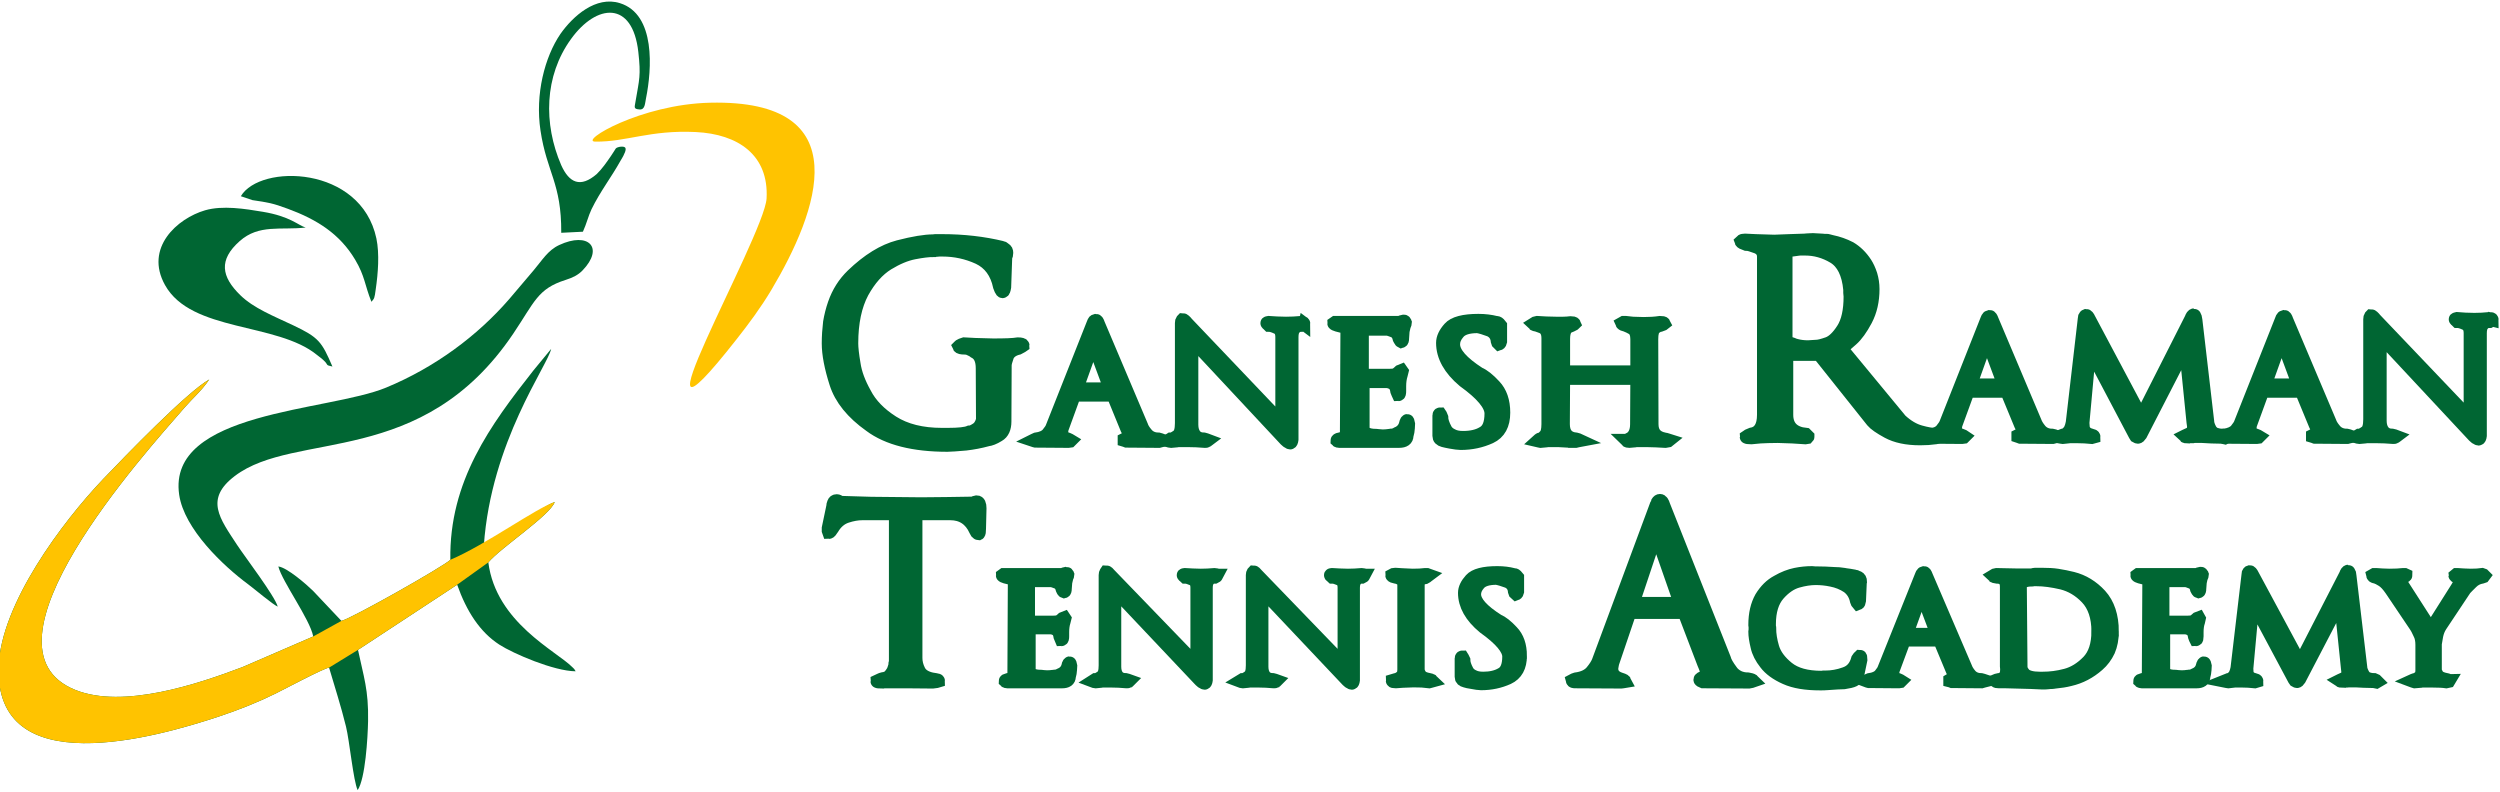 <?xml version="1.0" encoding="UTF-8"?> <svg xmlns="http://www.w3.org/2000/svg" clip-rule="evenodd" fill-rule="evenodd" height="95" image-rendering="optimizeQuality" shape-rendering="geometricPrecision" text-rendering="geometricPrecision" viewBox="0 0 300 94.63" width="300"><path d="m122.73 41.27c0-.09-.19-.16-.57-.16-.59.1-1.6.13-2.98.13l-2.16-.06-1.32-.07-.38.13c-.09.03-.15.09-.18.12 0 0 0 0-.04.04.04.09.26.15.63.15.22 0 .44.03.63.13.09.03.25.12.44.22.09.09.19.15.28.19.53.31.82.94.82 1.91l.03 6.21c-.16.57-.41.94-.79 1.16-.34.22-.59.32-.81.32-.41.18-1.26.28-2.61.28h-.69c-2.41 0-4.39-.5-5.93-1.48-1.53-.97-2.66-2.13-3.32-3.42-.72-1.28-1.16-2.47-1.32-3.57-.19-1.1-.28-1.95-.28-2.48 0-2.51.44-4.55 1.29-6.15.87-1.57 1.88-2.7 3.04-3.42 1.13-.69 2.19-1.13 3.17-1.32.97-.19 1.75-.28 2.29-.28.03-.03.15-.03.41-.03l.34-.03h.38c1.5 0 2.95.31 4.33.94 1.34.63 2.19 1.79 2.54 3.45l.15.38c.07.15.13.22.19.22.1 0 .16-.16.22-.51l.13-3.67c.09-.09.12-.25.12-.44 0-.22-.06-.34-.22-.43-.15-.13-.25-.19-.31-.19-2.23-.54-4.64-.82-7.22-.82h-.78l-.28.03c-.94 0-2.32.22-4.14.69-1.79.47-3.64 1.6-5.53 3.42-.97.94-1.69 2.07-2.16 3.42-.25.72-.44 1.48-.56 2.2-.1.84-.16 1.69-.16 2.54 0 1.29.31 2.89.91 4.77.59 1.85 1.94 3.54 4.11 5.08 2.1 1.57 5.21 2.35 9.25 2.35.38 0 1.1-.06 2.2-.15.85-.1 1.72-.26 2.63-.51.29-.03.73-.18 1.29-.53.5-.28.75-.85.75-1.63l.03-6.75c0-.22.1-.59.29-1.13.22-.47.66-.78 1.31-.94l.41-.22z" fill="#063" fill-rule="nonzero"></path><path d="m139.42 52.66-.16-.06-.25-.07c-.6 0-1.1-.22-1.44-.63-.32-.37-.51-.69-.6-.97l-5.18-12.23c-.09-.28-.18-.41-.28-.41-.12.03-.19.06-.22.13l-.09.21-4.93 12.46c-.06.19-.25.47-.53.81-.28.32-.75.54-1.41.63l-.22.1-.06.03.09.03.12.03 3.93.03.22-.03.03-.03-.1-.06-.22-.1c-.5-.15-.75-.44-.75-.84l.03-.29.03-.15 1.35-3.71c.03-.22.22-.34.5-.34h3.93c.25 0 .4.09.5.31l1.53 3.74c.19.34.29.62.29.87 0 .16-.1.26-.29.26l-.25.15-.06.03v.07l.1.03.15.06 3.89.03.22-.06zm-6.21-6.28c-.04.1-.1.13-.26.13h-3.48c-.15 0-.25-.06-.25-.16l.06-.15 1.7-4.74.06-.22.13-.13c.06.03.12.13.22.35l1.78 4.8z" fill="#063" fill-rule="nonzero"></path><path d="m156.42 38.63c0-.06-.09-.09-.25-.09-.66.06-1.26.09-1.85.09l-1.1-.03-.97-.06-.16.03c-.03 0-.03 0-.03.03s0 .03.03.03l.19.19c.25 0 .56.1.97.29.41.18.6.56.6 1.16v10.35l-11.42-11.99c-.22-.28-.41-.43-.5-.43-.03.03-.07.06-.1.15l-.03.28v11.96c0 .84-.16 1.35-.5 1.57-.35.25-.6.37-.82.37l-.25.16.1.03.22.03.66-.06c.09-.03.18-.03.31-.03h.31.76c.62 0 1.28.03 2 .09.1 0 .16 0 .19-.03s.03-.03.06-.03c0 0 0 0 .04-.03l-.16-.06-.25-.07c-.47 0-.85-.15-1.1-.47-.25-.31-.38-.75-.38-1.28v-10.29l11.27 12.07.25.22c.03.03.06.03.06.03.13.1.22.13.25.13.09 0 .16-.13.19-.38v-12.29c0-.47.09-.85.31-1.07.19-.25.47-.38.85-.38.13-.06.22-.12.25-.19z" fill="#063" fill-rule="nonzero"></path><path d="m169 50.65c-.03-.22-.09-.34-.13-.34-.03 0-.09.06-.12.15l-.06.22c-.13.53-.47.94-1.01 1.16-.15.1-.31.16-.44.19-.03.03-.12.03-.22.03-.09 0-.18 0-.25.03-.25.03-.53.07-.84.07l-.51-.04-.28-.03c-1.06 0-1.6-.31-1.6-.97v-5.05c0-.35.16-.5.44-.5h2.32c.28 0 .54.06.82.22.28.15.47.5.53.97l.1.25.06.13c.09 0 .12-.13.12-.41v-.57c0-.53.07-1 .19-1.38l.1-.4-.07-.1c-.09.03-.18.1-.22.16l-.25.22-.28.16c-.12.03-.34.06-.63.06h-2.82c-.22 0-.35-.06-.41-.19-.06-.16-.09-.28-.09-.35v-4.58c.03-.31.25-.47.63-.47h2.35c.19 0 .47.1.85.25.34.16.56.48.65.91l.1.19c.03.07.06.1.12.13.1-.03.13-.13.13-.35l.06-.88.13-.56c.03-.03.03-.06.03-.09.09-.19.12-.32.12-.35-.03-.09-.09-.16-.15-.16l-.29.07-.18.09h-7.53-.25l-.13.09c0 .04.13.1.41.19.09.03.31.07.63.16l.12.06c.28.13.41.35.41.69l-.06 11.89c0 .32-.13.57-.35.72-.22.13-.37.19-.53.19-.16.03-.25.1-.25.16.03.03.12.06.22.06h7.21c.6 0 .91-.22.91-.66.1-.37.16-.66.16-.84z" fill="#063" fill-rule="nonzero"></path><path d="m180.42 49.33c0-1.38-.38-2.44-1.1-3.2-.69-.75-1.32-1.25-1.85-1.47-2.04-1.32-3.07-2.48-3.07-3.52 0-.47.18-.94.59-1.41.41-.5 1.19-.75 2.32-.75.38.06.88.22 1.48.44.53.25.85.69.91 1.32l.06.18.13.13c.09-.03.12-.13.15-.25v-1.91l-.18-.22c-.1-.1-.19-.13-.35-.13-.63-.16-1.32-.25-2.1-.25-1.76 0-2.92.31-3.45.91-.54.6-.82 1.19-.82 1.76 0 1.6.85 3.13 2.54 4.55 2.17 1.56 3.27 2.88 3.27 3.92 0 1.22-.32 2-.98 2.35-.62.38-1.44.56-2.41.56-.54 0-.98-.09-1.32-.28-.35-.16-.63-.41-.78-.69-.32-.59-.48-1.1-.48-1.47l-.12-.29-.06-.09c-.07 0-.1.06-.1.16v.22 2.22c0 .29.16.44.5.54l.38.09.5.1c.54.09.91.15 1.19.15 1.29 0 2.45-.25 3.55-.75 1.07-.5 1.6-1.47 1.6-2.92z" fill="#063" fill-rule="nonzero"></path><path d="m200.22 52.66-.19-.06c-.13-.04-.22-.07-.29-.07-1.03-.19-1.53-.78-1.53-1.82l-.03-10.19c0-.72.12-1.16.4-1.38.29-.22.51-.32.66-.32l.32-.12.09-.07c-.03-.06-.16-.09-.44-.09-.59.09-1.25.13-1.98.13l-1.31-.04-.82-.09h-.28l-.16.09c.03.07.19.13.44.19.28.1.57.25.85.41.34.25.5.69.5 1.29v3.95h-8.85v-3.98c0-.63.13-1.07.35-1.29s.38-.31.5-.31c.09-.04.22-.07.35-.16.03 0 .06-.03.09-.06-.03-.07-.16-.1-.41-.1-.28.03-.59.06-.91.06h-.15-.19-.22-.28l-1.2-.03-1.06-.06-.25.06-.16.1c.03.03.16.09.41.12l.44.16c.28.09.5.25.62.44.16.22.25.56.25.97v10.32c0 .69-.12 1.16-.34 1.38-.22.25-.44.41-.63.44 0 0-.03 0-.06.03-.03.04-.03.04-.06.04l-.1.09.13.03.15.03.66-.06c.1-.03.22-.03.38-.03h.28.82l1.1.06c.06 0 .12 0 .22.03h.37.38l.25-.06.16-.03-.13-.06-.25-.07c-1.04-.09-1.54-.72-1.54-1.82l.03-5.52h8.85l-.03 5.52c0 .91-.31 1.54-.91 1.82-.03.03-.09.07-.16.1-.03.03-.06.03-.09.06 0 0 0 0-.03 0 .03.03.12.06.25.06l.69-.06c.09-.03.22-.03.37-.03h.32.78l1.07.03 1.13.06.34-.06z" fill="#063" fill-rule="nonzero"></path><path d="m122.73 41.27c0-.09-.19-.16-.57-.16-.59.1-1.6.13-2.98.13l-2.16-.06-1.32-.07-.38.13c-.09.03-.15.09-.18.12 0 0 0 0-.04.04.04.09.26.15.63.15.22 0 .44.03.63.13.09.03.25.12.44.22.09.09.19.15.28.19.53.31.82.94.82 1.91l.03 6.21c-.16.57-.41.94-.79 1.16-.34.22-.59.32-.81.32-.41.18-1.26.28-2.61.28h-.69c-2.41 0-4.39-.5-5.93-1.48-1.53-.97-2.66-2.13-3.32-3.42-.72-1.28-1.16-2.47-1.32-3.57-.19-1.1-.28-1.95-.28-2.48 0-2.51.44-4.55 1.29-6.15.87-1.57 1.88-2.7 3.04-3.42 1.13-.69 2.19-1.13 3.17-1.32.97-.19 1.75-.28 2.29-.28.03-.03.15-.03.41-.03l.34-.03h.38c1.5 0 2.95.31 4.33.94 1.34.63 2.19 1.79 2.54 3.45l.15.38c.07.15.13.22.19.22.1 0 .16-.16.22-.51l.13-3.67c.09-.09.12-.25.12-.44 0-.22-.06-.34-.22-.43-.15-.13-.25-.19-.31-.19-2.23-.54-4.64-.82-7.22-.82h-.78l-.28.03c-.94 0-2.32.22-4.14.69-1.79.47-3.64 1.6-5.53 3.42-.97.94-1.69 2.07-2.16 3.42-.25.72-.44 1.48-.56 2.2-.1.84-.16 1.69-.16 2.54 0 1.29.31 2.89.91 4.77.59 1.85 1.94 3.54 4.11 5.08 2.1 1.57 5.21 2.35 9.25 2.35.38 0 1.1-.06 2.2-.15.85-.1 1.72-.26 2.63-.51.29-.03.73-.18 1.29-.53.5-.28.75-.85.75-1.63l.03-6.75c0-.22.1-.59.29-1.13.22-.47.66-.78 1.31-.94l.41-.22z" fill="none" stroke="#063" stroke-miterlimit="22.926" stroke-width="1.62"></path><path d="m139.42 52.66-.16-.06-.25-.07c-.6 0-1.1-.22-1.44-.63-.32-.37-.51-.69-.6-.97l-5.18-12.23c-.09-.28-.18-.41-.28-.41-.12.03-.19.06-.22.13l-.09.21-4.93 12.46c-.06.19-.25.47-.53.81-.28.32-.75.54-1.41.63l-.22.1-.06.03.09.03.12.03 3.93.03.22-.03.03-.03-.1-.06-.22-.1c-.5-.15-.75-.44-.75-.84l.03-.29.03-.15 1.35-3.71c.03-.22.22-.34.5-.34h3.93c.25 0 .4.09.5.31l1.53 3.74c.19.34.29.62.29.87 0 .16-.1.26-.29.26l-.25.15-.06.03v.07l.1.03.15.06 3.89.03.22-.06zm-6.21-6.28c-.04.1-.1.13-.26.13h-3.48c-.15 0-.25-.06-.25-.16l.06-.15 1.7-4.74.06-.22.13-.13c.06.03.12.13.22.35l1.78 4.8z" fill="none" stroke="#063" stroke-miterlimit="22.926" stroke-width="1.62"></path><path d="m156.42 38.63c0-.06-.09-.09-.25-.09-.66.06-1.26.09-1.85.09l-1.1-.03-.97-.06-.16.03c-.03 0-.03 0-.03.03s0 .03.03.03l.19.19c.25 0 .56.1.97.29.41.18.6.56.6 1.16v10.35l-11.42-11.99c-.22-.28-.41-.43-.5-.43-.03.03-.07.06-.1.15l-.03.28v11.96c0 .84-.16 1.35-.5 1.57-.35.25-.6.37-.82.37l-.25.16.1.03.22.03.66-.06c.09-.03.18-.03.31-.03h.31.76c.62 0 1.28.03 2 .09.1 0 .16 0 .19-.03s.03-.03.06-.03c0 0 0 0 .04-.03l-.16-.06-.25-.07c-.47 0-.85-.15-1.1-.47-.25-.31-.38-.75-.38-1.28v-10.29l11.27 12.07.25.22c.03.03.06.03.06.03.13.1.22.13.25.13.09 0 .16-.13.19-.38v-12.29c0-.47.09-.85.31-1.07.19-.25.47-.38.85-.38.13-.06.22-.12.25-.19z" fill="none" stroke="#063" stroke-miterlimit="22.926" stroke-width="1.62"></path><path d="m169 50.65c-.03-.22-.09-.34-.13-.34-.03 0-.09.06-.12.15l-.06.22c-.13.53-.47.94-1.01 1.16-.15.1-.31.16-.44.19-.03.03-.12.03-.22.03-.09 0-.18 0-.25.03-.25.03-.53.07-.84.07l-.51-.04-.28-.03c-1.06 0-1.6-.31-1.6-.97v-5.05c0-.35.16-.5.44-.5h2.32c.28 0 .54.06.82.22.28.15.47.5.53.97l.1.25.06.13c.09 0 .12-.13.12-.41v-.57c0-.53.07-1 .19-1.38l.1-.4-.07-.1c-.09.03-.18.1-.22.16l-.25.22-.28.16c-.12.03-.34.06-.63.06h-2.82c-.22 0-.35-.06-.41-.19-.06-.16-.09-.28-.09-.35v-4.58c.03-.31.25-.47.63-.47h2.35c.19 0 .47.1.85.25.34.16.56.48.65.91l.1.19c.03.07.06.1.12.13.1-.03.13-.13.13-.35l.06-.88.13-.56c.03-.03.03-.06.03-.09.09-.19.12-.32.12-.35-.03-.09-.09-.16-.15-.16l-.29.07-.18.09h-7.53-.25l-.13.09c0 .04.13.1.41.19.09.03.31.07.63.16l.12.06c.28.13.41.35.41.69l-.06 11.89c0 .32-.13.57-.35.72-.22.13-.37.19-.53.19-.16.03-.25.1-.25.16.03.03.12.06.22.06h7.21c.6 0 .91-.22.91-.66.1-.37.16-.66.16-.84z" fill="none" stroke="#063" stroke-miterlimit="22.926" stroke-width="1.62"></path><path d="m180.42 49.33c0-1.38-.38-2.44-1.1-3.2-.69-.75-1.32-1.25-1.85-1.47-2.04-1.32-3.07-2.48-3.07-3.52 0-.47.18-.94.59-1.41.41-.5 1.19-.75 2.32-.75.38.06.88.22 1.48.44.53.25.85.69.91 1.32l.06.18.13.13c.09-.03.12-.13.15-.25v-1.91l-.18-.22c-.1-.1-.19-.13-.35-.13-.63-.16-1.32-.25-2.1-.25-1.76 0-2.92.31-3.45.91-.54.6-.82 1.19-.82 1.76 0 1.6.85 3.13 2.54 4.55 2.17 1.56 3.27 2.88 3.27 3.92 0 1.22-.32 2-.98 2.35-.62.38-1.44.56-2.41.56-.54 0-.98-.09-1.32-.28-.35-.16-.63-.41-.78-.69-.32-.59-.48-1.1-.48-1.47l-.12-.29-.06-.09c-.07 0-.1.06-.1.16v.22 2.22c0 .29.16.44.5.54l.38.09.5.1c.54.09.91.15 1.19.15 1.29 0 2.45-.25 3.55-.75 1.07-.5 1.6-1.47 1.6-2.92z" fill="none" stroke="#063" stroke-miterlimit="22.926" stroke-width="1.62"></path><path d="m200.22 52.66-.19-.06c-.13-.04-.22-.07-.29-.07-1.03-.19-1.53-.78-1.53-1.82l-.03-10.19c0-.72.12-1.16.4-1.38.29-.22.51-.32.66-.32l.32-.12.09-.07c-.03-.06-.16-.09-.44-.09-.59.09-1.25.13-1.98.13l-1.31-.04-.82-.09h-.28l-.16.09c.03.07.19.13.44.19.28.1.57.25.85.41.34.25.5.69.5 1.29v3.95h-8.85v-3.98c0-.63.13-1.07.35-1.29s.38-.31.5-.31c.09-.04.22-.07.35-.16.03 0 .06-.03.09-.06-.03-.07-.16-.1-.41-.1-.28.03-.59.06-.91.06h-.15-.19-.22-.28l-1.2-.03-1.06-.06-.25.06-.16.1c.03.03.16.09.41.12l.44.16c.28.09.5.25.62.44.16.22.25.56.25.97v10.32c0 .69-.12 1.16-.34 1.38-.22.25-.44.41-.63.44 0 0-.03 0-.06.03-.03.04-.03.04-.06.04l-.1.09.13.03.15.03.66-.06c.1-.03.22-.03.38-.03h.28.82l1.1.06c.06 0 .12 0 .22.03h.37.38l.25-.06.16-.03-.13-.06-.25-.07c-1.04-.09-1.54-.72-1.54-1.82l.03-5.52h8.85l-.03 5.52c0 .91-.31 1.54-.91 1.82-.03.03-.09.07-.16.1-.03.03-.06.03-.09.06 0 0 0 0-.03 0 .03.03.12.06.25.06l.69-.06c.09-.03.22-.03.37-.03h.32.78l1.07.03 1.13.06.34-.06z" fill="none" stroke="#063" stroke-miterlimit="22.926" stroke-width="1.62"></path><path d="m232.7 52.1c0-.1-.19-.13-.53-.13-.38 0-.94-.09-1.73-.31-.81-.22-1.6-.69-2.38-1.41l-7.15-8.66c.37-.25.81-.6 1.28-1.04.57-.5 1.13-1.28 1.7-2.35.56-1.07.84-2.29.84-3.7 0-.6-.09-1.16-.25-1.7-.19-.59-.41-1.03-.63-1.38-.53-.81-1.16-1.41-1.85-1.82-.72-.37-1.44-.62-2.22-.78-.1-.03-.22-.06-.38-.1-.09-.03-.13-.03-.16-.03-.22 0-.44 0-.59-.03l-1.1-.06-.66.03-.34.03-1.82.06-1.82.07-2.23-.07-1.26-.06-.31.03c-.03 0-.09.03-.16.1.03.09.22.19.57.31.19 0 .37.03.59.1l.73.25c.53.22.81.62.81 1.16v18.98c0 1.41-.5 2.19-1.47 2.35l-.38.16-.13.09-.09.06c0 .03.19.07.57.07l1.06-.1c.54-.03 1.26-.06 2.14-.06l1.75.06 1.54.1.25-.04c.03-.03.03-.03.03-.06 0 0 0 0 0-.03 0 0-.03-.03-.09-.09-.07-.07-.1-.1-.13-.13-1.54-.16-2.32-.97-2.32-2.38v-7.28h3.92l6.4 8.03c.28.34.91.78 1.85 1.29.98.53 2.26.81 3.86.81l.97-.03.85-.09c.09-.04.16-.07.19-.07.09-.06.16-.09.19-.09s.06-.03.09-.06zm-10.66-16.72c0 1.72-.29 3.04-.88 3.95-.6.94-1.2 1.5-1.79 1.72-.63.22-1.1.35-1.44.35l-.95.06c-.53 0-1-.06-1.38-.16-.15-.03-.34-.09-.53-.18l-.09-.03c-.22 0-.38-.07-.47-.22-.1-.13-.19-.29-.22-.44v-10.29c0-.1.03-.16.12-.22.06-.1.28-.13.66-.13l.44-.06c.22-.03.38-.06.53-.06h.6c1.16 0 2.32.31 3.42.97s1.76 1.97 1.94 3.92v.38z" fill="#063" fill-rule="nonzero"></path><path d="m246.66 52.19-.15-.06-.26-.06c-.59 0-1.09-.22-1.44-.63-.31-.38-.5-.69-.6-.97l-5.17-12.24c-.1-.28-.19-.41-.28-.41-.13.03-.19.07-.22.13l-.1.22-4.92 12.45c-.07.19-.25.47-.54.82-.28.31-.75.53-1.41.63l-.22.09-.06.03.09.03.13.03 3.92.03.22-.03.03-.03-.09-.06-.22-.09c-.5-.16-.75-.44-.75-.85l.03-.28.03-.16 1.35-3.7c.03-.22.22-.35.5-.35h3.92c.25 0 .41.1.5.32l1.54 3.73c.19.34.28.63.28.88 0 .15-.09.25-.28.25l-.25.16-.06.03v.06l.09.03.16.06 3.89.03.22-.06zm-6.21-6.27c-.03.09-.09.12-.25.12h-3.48c-.16 0-.25-.06-.25-.15l.06-.16 1.69-4.74.07-.22.12-.12c.06.03.13.12.22.34l1.79 4.8z" fill="#063" fill-rule="nonzero"></path><path d="m267.02 52.28-.12-.12-.22-.09c-.35 0-.63-.07-.91-.16-.29-.16-.44-.35-.54-.5-.22-.41-.34-.76-.34-1.04l-1.41-12.11-.07-.37c-.06-.16-.12-.26-.15-.26-.1 0-.22.16-.32.44l-5.99 11.83-6.27-11.79c-.13-.29-.25-.41-.35-.41-.09.03-.12.09-.15.15l-.04.26-1.44 12.42c-.12.63-.31 1.03-.56 1.22-.22.22-.44.32-.6.32l-.38.15.16.03.22.03.57-.06c.06-.03.25-.03.53-.03h.66c.56 0 1.13.03 1.72.09l.22-.06c0-.06-.09-.12-.25-.15-.41-.1-.69-.26-.85-.51-.09-.12-.15-.28-.18-.44l-.04-.56.82-8.94 5.46 10.35.12.19c.1.06.19.09.22.09.1 0 .19-.09.32-.28l5.42-10.54.91 9.04.07.5c0 .34-.1.62-.25.78-.16.16-.29.22-.41.22l-.35.16-.06.03c.03.03.16.06.31.06.04-.03.26-.03.63-.03.1-.03.19-.03.32-.03h.25.56l1.1.06 1.29.03.31.07z" fill="#063" fill-rule="nonzero"></path><path d="m282.02 52.19-.16-.06-.25-.06c-.6 0-1.1-.22-1.44-.63-.32-.38-.51-.69-.6-.97l-5.18-12.24c-.09-.28-.18-.41-.28-.41-.12.03-.19.07-.22.13l-.09.22-4.93 12.45c-.06.19-.25.47-.53.82-.28.31-.75.53-1.41.63l-.22.09-.06.03.09.03.13.03 3.92.03.22-.03.03-.03-.1-.06-.22-.09c-.5-.16-.75-.44-.75-.85l.03-.28.03-.16 1.35-3.7c.03-.22.22-.35.5-.35h3.93c.25 0 .4.1.5.32l1.54 3.73c.18.34.28.63.28.88 0 .15-.1.25-.28.25l-.26.16-.06.03v.06l.1.03.15.06 3.89.03.22-.06zm-6.21-6.27c-.04.09-.1.12-.26.12h-3.48c-.15 0-.25-.06-.25-.15l.06-.16 1.7-4.74.06-.22.13-.12c.06.03.12.12.22.34l1.78 4.8z" fill="#063" fill-rule="nonzero"></path><path d="m299.02 38.17c0-.06-.09-.1-.25-.1-.66.07-1.25.1-1.85.1l-1.1-.03-.97-.07-.16.04c-.03 0-.03 0-.03.03s0 .03.03.03l.19.19c.25 0 .56.09.97.28s.6.56.6 1.16v10.35l-11.42-11.98c-.22-.28-.41-.44-.5-.44-.03.03-.07.06-.1.16l-.03.28v11.95c0 .85-.16 1.35-.5 1.57-.35.25-.6.38-.82.38l-.25.15.1.03.22.03.66-.06c.09-.03.18-.03.31-.03h.31.76c.62 0 1.28.03 2 .09.1 0 .16 0 .19-.03s.03-.03.06-.03c0 0 0 0 .04-.03l-.16-.06-.25-.06c-.47 0-.85-.16-1.1-.48-.25-.31-.38-.75-.38-1.28v-10.29l11.27 12.08.25.22c.03.03.06.03.06.03.13.09.22.12.25.12.1 0 .16-.12.19-.37v-12.3c0-.47.09-.85.31-1.07.19-.25.47-.37.85-.37.13-.07.22-.13.25-.19z" fill="#063" fill-rule="nonzero"></path><path d="m232.7 52.1c0-.1-.19-.13-.53-.13-.38 0-.94-.09-1.73-.31-.81-.22-1.6-.69-2.38-1.41l-7.15-8.66c.37-.25.81-.6 1.28-1.04.57-.5 1.13-1.28 1.7-2.35.56-1.07.84-2.29.84-3.7 0-.6-.09-1.16-.25-1.7-.19-.59-.41-1.03-.63-1.38-.53-.81-1.16-1.41-1.85-1.82-.72-.37-1.44-.62-2.22-.78-.1-.03-.22-.06-.38-.1-.09-.03-.13-.03-.16-.03-.22 0-.44 0-.59-.03l-1.1-.06-.66.03-.34.03-1.82.06-1.82.07-2.23-.07-1.26-.06-.31.03c-.03 0-.09.03-.16.1.03.09.22.19.57.31.19 0 .37.03.59.1l.73.25c.53.22.81.62.81 1.16v18.98c0 1.41-.5 2.19-1.47 2.35l-.38.16-.13.09-.09.06c0 .03.19.07.57.07l1.06-.1c.54-.03 1.26-.06 2.14-.06l1.75.06 1.54.1.25-.04c.03-.03.03-.03.03-.06 0 0 0 0 0-.03 0 0-.03-.03-.09-.09-.07-.07-.1-.1-.13-.13-1.54-.16-2.32-.97-2.32-2.38v-7.28h3.92l6.4 8.03c.28.34.91.78 1.85 1.29.98.53 2.26.81 3.86.81l.97-.03.85-.09c.09-.04.16-.07.19-.07.09-.06.16-.09.19-.09s.06-.03.09-.06zm-10.66-16.72c0 1.72-.29 3.04-.88 3.95-.6.94-1.2 1.5-1.79 1.72-.63.22-1.1.35-1.44.35l-.95.06c-.53 0-1-.06-1.38-.16-.15-.03-.34-.09-.53-.18l-.09-.03c-.22 0-.38-.07-.47-.22-.1-.13-.19-.29-.22-.44v-10.29c0-.1.03-.16.12-.22.06-.1.28-.13.66-.13l.44-.06c.22-.03.38-.06.53-.06h.6c1.16 0 2.32.31 3.42.97s1.76 1.97 1.94 3.92v.38z" fill="none" stroke="#063" stroke-miterlimit="22.926" stroke-width="1.62"></path><path d="m246.66 52.19-.15-.06-.26-.06c-.59 0-1.09-.22-1.44-.63-.31-.38-.5-.69-.6-.97l-5.17-12.24c-.1-.28-.19-.41-.28-.41-.13.03-.19.07-.22.13l-.1.22-4.92 12.45c-.07.19-.25.47-.54.82-.28.31-.75.53-1.41.63l-.22.09-.06.03.09.03.13.03 3.92.03.22-.03.03-.03-.09-.06-.22-.09c-.5-.16-.75-.44-.75-.85l.03-.28.03-.16 1.35-3.7c.03-.22.22-.35.5-.35h3.92c.25 0 .41.1.5.32l1.54 3.73c.19.34.28.63.28.88 0 .15-.09.25-.28.25l-.25.16-.06.03v.06l.09.03.16.06 3.89.03.22-.06zm-6.21-6.27c-.03.09-.09.12-.25.12h-3.48c-.16 0-.25-.06-.25-.15l.06-.16 1.69-4.74.07-.22.12-.12c.06.03.13.12.22.34l1.79 4.8z" fill="none" stroke="#063" stroke-miterlimit="22.926" stroke-width="1.62"></path><path d="m267.02 52.28-.12-.12-.22-.09c-.35 0-.63-.07-.91-.16-.29-.16-.44-.35-.54-.5-.22-.41-.34-.76-.34-1.04l-1.41-12.11-.07-.37c-.06-.16-.12-.26-.15-.26-.1 0-.22.16-.32.44l-5.99 11.83-6.27-11.79c-.13-.29-.25-.41-.35-.41-.09.03-.12.09-.15.15l-.04.26-1.44 12.42c-.12.63-.31 1.03-.56 1.22-.22.22-.44.32-.6.32l-.38.15.16.03.22.03.57-.06c.06-.03.25-.03.53-.03h.66c.56 0 1.13.03 1.72.09l.22-.06c0-.06-.09-.12-.25-.15-.41-.1-.69-.26-.85-.51-.09-.12-.15-.28-.18-.44l-.04-.56.82-8.94 5.46 10.35.12.19c.1.06.19.09.22.09.1 0 .19-.09.32-.28l5.42-10.54.91 9.04.07.5c0 .34-.1.62-.25.78-.16.16-.29.22-.41.22l-.35.16-.06.03c.03.03.16.06.31.06.04-.03.26-.03.63-.03.1-.03.19-.03.32-.03h.25.56l1.1.06 1.29.03.31.07z" fill="none" stroke="#063" stroke-miterlimit="22.926" stroke-width="1.62"></path><path d="m282.02 52.19-.16-.06-.25-.06c-.6 0-1.1-.22-1.44-.63-.32-.38-.51-.69-.6-.97l-5.18-12.24c-.09-.28-.18-.41-.28-.41-.12.03-.19.07-.22.13l-.09.22-4.93 12.45c-.06.19-.25.47-.53.82-.28.31-.75.53-1.41.63l-.22.09-.06.03.09.03.13.03 3.92.03.22-.03.03-.03-.1-.06-.22-.09c-.5-.16-.75-.44-.75-.85l.03-.28.03-.16 1.35-3.7c.03-.22.22-.35.5-.35h3.93c.25 0 .4.1.5.32l1.54 3.73c.18.34.28.63.28.88 0 .15-.1.25-.28.25l-.26.16-.06.03v.06l.1.03.15.06 3.89.03.22-.06zm-6.21-6.27c-.04.09-.1.12-.26.12h-3.48c-.15 0-.25-.06-.25-.15l.06-.16 1.7-4.74.06-.22.13-.12c.06.03.12.12.22.34l1.78 4.8z" fill="none" stroke="#063" stroke-miterlimit="22.926" stroke-width="1.62"></path><path d="m299.02 38.17c0-.06-.09-.1-.25-.1-.66.07-1.25.1-1.85.1l-1.1-.03-.97-.07-.16.04c-.03 0-.03 0-.03.03s0 .03.03.03l.19.19c.25 0 .56.09.97.28s.6.56.6 1.16v10.35l-11.42-11.98c-.22-.28-.41-.44-.5-.44-.03.03-.07.06-.1.16l-.03.28v11.95c0 .85-.16 1.35-.5 1.57-.35.25-.6.38-.82.38l-.25.15.1.03.22.03.66-.06c.09-.03.18-.03.31-.03h.31.76c.62 0 1.28.03 2 .09.1 0 .16 0 .19-.03s.03-.03.06-.03c0 0 0 0 .04-.03l-.16-.06-.25-.06c-.47 0-.85-.16-1.1-.48-.25-.31-.38-.75-.38-1.28v-10.29l11.27 12.08.25.22c.03.03.06.03.06.03.13.09.22.12.25.12.1 0 .16-.12.19-.37v-12.3c0-.47.09-.85.31-1.07.19-.25.47-.37.85-.37.13-.07.22-.13.25-.19z" fill="none" stroke="#063" stroke-miterlimit="22.926" stroke-width="1.62"></path><path d="m117.57 60.81c0-.48-.12-.74-.35-.74l-.25.06-.18.09-3.18.05-3.07.03-5.99-.06-3.7-.11c-.2-.14-.34-.2-.43-.2-.2 0-.31.09-.37.26-.06.14-.09.28-.09.42l-.54 2.58v.31l.06.17c.08 0 .2-.15.4-.46.43-.73 1-1.21 1.69-1.44s1.32-.34 1.92-.34h3.99v17.4c0 .25 0 .42-.03.51-.03.05-.03.11-.03.19 0 .09 0 .17-.03.23-.09.31-.17.54-.26.68-.23.37-.43.59-.6.68l-.12.05c-.14.06-.22.09-.25.09-.06.03-.12.03-.2.03l-.18.05c-.2.09-.31.12-.34.15l-.17.08c0 .03.2.06.6.06.06-.03.17-.03.32-.03h.4 2.06l3.27.03.46-.06.2-.06c0-.05-.09-.08-.29-.11l-.49-.08c-.77-.17-1.29-.51-1.54-1.02-.26-.51-.38-1.02-.38-1.53v-17.34h4.16c1.41 0 2.44.68 3.04 2.01l.14.25c.09.09.18.15.2.15.06-.03.09-.23.09-.57z" fill="#063" fill-rule="nonzero"></path><path d="m128.46 79.7c-.03-.19-.08-.31-.11-.31s-.09.06-.12.14l-.05.2c-.12.48-.43.85-.92 1.05-.14.08-.29.14-.4.17-.03.03-.12.03-.2.03-.09 0-.18 0-.23.02-.23.03-.49.06-.78.06l-.46-.03-.25-.03c-.98 0-1.47-.28-1.47-.87v-4.56c0-.31.15-.45.41-.45h2.12c.26 0 .48.06.74.2s.43.45.49.88l.09.22.05.12c.09 0 .12-.12.12-.37v-.51c0-.48.06-.91.17-1.25l.09-.36-.06-.09c-.09.03-.17.09-.2.14l-.23.2-.26.14c-.11.03-.31.06-.57.06h-2.58c-.2 0-.32-.06-.38-.17-.05-.14-.08-.25-.08-.31v-4.13c.03-.28.23-.43.57-.43h2.15c.17 0 .43.09.78.23.31.14.51.43.6.82l.08.17c.03.06.06.09.12.11.08-.02.11-.11.11-.31l.06-.79.12-.51c.02-.03.02-.05.02-.08.09-.17.12-.29.12-.31-.03-.09-.09-.15-.14-.15l-.26.06-.17.09h-6.89-.23l-.11.08c0 .03.11.09.37.17.09.03.29.06.58.14l.11.06c.26.11.37.31.37.62l-.05 10.72c0 .28-.12.51-.32.65-.2.11-.34.17-.49.17-.14.03-.23.09-.23.14.03.03.12.06.2.06h6.6c.54 0 .83-.2.83-.6.09-.33.14-.59.14-.76z" fill="#063" fill-rule="nonzero"></path><path d="m146.01 68.87c0-.06-.09-.08-.23-.08-.6.05-1.15.08-1.69.08l-1-.03-.89-.05-.15.02c-.03 0-.03 0-.03.03s0 .03.03.03l.18.17c.22 0 .51.09.88.25.38.17.55.51.55 1.05v9.34l-10.44-10.81c-.2-.25-.37-.4-.46-.4-.02.03-.05.06-.08.15l-.03.25v10.78c0 .76-.14 1.21-.46 1.41-.32.23-.54.34-.75.34l-.22.14.08.03.2.03.6-.06c.09-.03.18-.03.29-.03h.29.69c.57 0 1.17.03 1.83.09.09 0 .14 0 .17-.03s.03-.03.06-.03c0 0 0 0 .03-.03l-.14-.05-.23-.06c-.43 0-.78-.14-1.01-.42-.23-.29-.34-.68-.34-1.16v-9.28l10.29 10.89.23.2c.03.03.06.03.06.03.11.08.2.11.23.11.08 0 .14-.11.17-.34v-11.09c0-.42.09-.76.29-.96.17-.23.43-.34.77-.34.12-.06.2-.11.23-.17z" fill="#063" fill-rule="nonzero"></path><path d="m163.67 68.87c0-.06-.08-.08-.23-.08-.6.05-1.14.08-1.69.08l-1-.03-.89-.05-.15.02c-.02 0-.02 0-.02.03s0 .03.02.03l.18.17c.23 0 .51.09.89.25.37.17.54.51.54 1.05v9.34l-10.44-10.81c-.2-.25-.37-.4-.45-.4-.03.03-.06.06-.09.15l-.03.25v10.78c0 .76-.14 1.21-.46 1.41-.31.23-.54.34-.74.34l-.23.14.08.03.2.03.61-.06c.08-.03.17-.03.28-.03h.29.69c.57 0 1.17.03 1.83.09.09 0 .15 0 .17-.03.03-.03.03-.03.06-.03 0 0 0 0 .03-.03l-.14-.05-.23-.06c-.43 0-.78-.14-1.01-.42-.23-.29-.34-.68-.34-1.16v-9.28l10.29 10.89.23.2c.03.03.06.03.06.03.11.08.2.11.23.11.09 0 .14-.11.17-.34v-11.09c0-.42.09-.76.29-.96.17-.23.43-.34.77-.34.12-.06.2-.11.23-.17z" fill="#063" fill-rule="nonzero"></path><path d="m171.84 81.51c-.05-.05-.17-.08-.31-.11-.6-.11-.98-.28-1.12-.54-.17-.25-.26-.51-.26-.73v-10.07c0-.57.29-.88.86-.96.12-.06.2-.12.29-.2l.08-.06-.14-.05h-.2c-.37.05-.86.08-1.52.08l-1.29-.06-.77-.05-.26.03-.15.08c0 .06.15.11.43.17l.29.06.35.17c.25.17.37.42.37.79v10.1c0 .45-.12.76-.37.93-.21.17-.43.28-.64.31l-.37.11c0 .06.12.09.37.09l.81-.06 1.32-.05 1.03.02.86.09.23-.06z" fill="#063" fill-rule="nonzero"></path><path d="m182.42 78.52c0-1.25-.34-2.21-1-2.89-.63-.68-1.2-1.13-1.69-1.33-1.87-1.19-2.81-2.23-2.81-3.17 0-.42.17-.85.54-1.27.38-.45 1.09-.68 2.12-.68.35.06.81.2 1.35.4.49.22.78.62.83 1.19l.06.17.12.11c.08-.03.11-.11.14-.23v-1.72l-.17-.2c-.09-.09-.18-.11-.32-.11-.57-.15-1.2-.23-1.92-.23-1.61 0-2.67.28-3.15.82-.49.54-.75 1.07-.75 1.58 0 1.45.77 2.83 2.32 4.11 1.98 1.41 2.99 2.6 2.99 3.53 0 1.1-.29 1.81-.89 2.12-.58.34-1.32.51-2.21.51-.49 0-.89-.08-1.21-.25-.31-.14-.57-.37-.71-.63-.29-.53-.43-.99-.43-1.33l-.12-.25-.05-.08c-.06 0-.09.05-.09.14v.19 2.01c0 .26.14.4.46.48l.34.09.46.08c.49.09.83.15 1.09.15 1.18 0 2.24-.23 3.24-.68.98-.46 1.46-1.33 1.46-2.63z" fill="#063" fill-rule="nonzero"></path><path d="m117.57 60.81c0-.48-.12-.74-.35-.74l-.25.06-.18.09-3.18.05-3.07.03-5.99-.06-3.7-.11c-.2-.14-.34-.2-.43-.2-.2 0-.31.09-.37.26-.06.14-.09.28-.09.42l-.54 2.58v.31l.06.17c.08 0 .2-.15.4-.46.43-.73 1-1.21 1.69-1.44s1.32-.34 1.92-.34h3.99v17.4c0 .25 0 .42-.03.51-.03.05-.03.11-.03.19 0 .09 0 .17-.03.23-.09.31-.17.54-.26.68-.23.37-.43.59-.6.68l-.12.05c-.14.06-.22.09-.25.09-.06.03-.12.03-.2.03l-.18.05c-.2.09-.31.12-.34.15l-.17.08c0 .03.2.06.6.06.06-.03.17-.03.32-.03h.4 2.06l3.27.03.46-.06.2-.06c0-.05-.09-.08-.29-.11l-.49-.08c-.77-.17-1.29-.51-1.54-1.02-.26-.51-.38-1.02-.38-1.53v-17.34h4.16c1.41 0 2.44.68 3.04 2.01l.14.25c.09.09.18.15.2.15.06-.03.09-.23.09-.57z" fill="none" stroke="#063" stroke-miterlimit="22.926" stroke-width="1.62"></path><path d="m128.46 79.7c-.03-.19-.08-.31-.11-.31s-.09.06-.12.14l-.05.2c-.12.48-.43.85-.92 1.05-.14.08-.29.14-.4.17-.03.03-.12.03-.2.03-.09 0-.18 0-.23.02-.23.03-.49.06-.78.06l-.46-.03-.25-.03c-.98 0-1.47-.28-1.47-.87v-4.56c0-.31.15-.45.41-.45h2.12c.26 0 .48.06.74.2s.43.45.49.88l.09.22.05.12c.09 0 .12-.12.12-.37v-.51c0-.48.06-.91.17-1.25l.09-.36-.06-.09c-.09.03-.17.09-.2.14l-.23.2-.26.14c-.11.03-.31.06-.57.06h-2.58c-.2 0-.32-.06-.38-.17-.05-.14-.08-.25-.08-.31v-4.13c.03-.28.23-.43.57-.43h2.15c.17 0 .43.09.78.23.31.14.51.43.6.82l.08.17c.03.06.06.09.12.11.08-.02.11-.11.11-.31l.06-.79.12-.51c.02-.03.02-.05.02-.08.09-.17.12-.29.12-.31-.03-.09-.09-.15-.14-.15l-.26.06-.17.09h-6.89-.23l-.11.08c0 .03.11.09.37.17.09.03.29.06.58.14l.11.06c.26.11.37.31.37.62l-.05 10.72c0 .28-.12.51-.32.65-.2.11-.34.17-.49.17-.14.03-.23.09-.23.14.03.03.12.06.2.06h6.6c.54 0 .83-.2.83-.6.09-.33.14-.59.14-.76z" fill="none" stroke="#063" stroke-miterlimit="22.926" stroke-width="1.62"></path><path d="m146.01 68.87c0-.06-.09-.08-.23-.08-.6.05-1.15.08-1.69.08l-1-.03-.89-.05-.15.02c-.03 0-.03 0-.03.03s0 .03.03.03l.18.17c.22 0 .51.09.88.25.38.17.55.51.55 1.05v9.34l-10.44-10.81c-.2-.25-.37-.4-.46-.4-.02.03-.05.06-.08.15l-.03.25v10.78c0 .76-.14 1.21-.46 1.41-.32.23-.54.34-.75.34l-.22.14.08.03.2.03.6-.06c.09-.03.18-.03.29-.03h.29.69c.57 0 1.17.03 1.83.09.09 0 .14 0 .17-.03s.03-.03.06-.03c0 0 0 0 .03-.03l-.14-.05-.23-.06c-.43 0-.78-.14-1.01-.42-.23-.29-.34-.68-.34-1.16v-9.28l10.29 10.89.23.2c.03.03.06.03.06.03.11.08.2.11.23.11.08 0 .14-.11.17-.34v-11.09c0-.42.09-.76.29-.96.17-.23.43-.34.77-.34.12-.06.2-.11.23-.17z" fill="none" stroke="#063" stroke-miterlimit="22.926" stroke-width="1.62"></path><path d="m163.67 68.87c0-.06-.08-.08-.23-.08-.6.05-1.14.08-1.69.08l-1-.03-.89-.05-.15.02c-.02 0-.02 0-.02.03s0 .03.02.03l.18.17c.23 0 .51.09.89.25.37.17.54.51.54 1.05v9.34l-10.44-10.81c-.2-.25-.37-.4-.45-.4-.03.03-.06.06-.09.15l-.03.25v10.78c0 .76-.14 1.21-.46 1.41-.31.23-.54.34-.74.34l-.23.14.08.03.2.03.61-.06c.08-.03.17-.03.28-.03h.29.69c.57 0 1.17.03 1.83.09.09 0 .15 0 .17-.03.03-.03.03-.03.06-.03 0 0 0 0 .03-.03l-.14-.05-.23-.06c-.43 0-.78-.14-1.01-.42-.23-.29-.34-.68-.34-1.16v-9.28l10.29 10.89.23.2c.03.03.06.03.06.03.11.08.2.11.23.11.09 0 .14-.11.17-.34v-11.09c0-.42.09-.76.29-.96.17-.23.43-.34.77-.34.12-.06.2-.11.23-.17z" fill="none" stroke="#063" stroke-miterlimit="22.926" stroke-width="1.62"></path><path d="m171.84 81.51c-.05-.05-.17-.08-.31-.11-.6-.11-.98-.28-1.12-.54-.17-.25-.26-.51-.26-.73v-10.07c0-.57.29-.88.86-.96.12-.06.2-.12.29-.2l.08-.06-.14-.05h-.2c-.37.05-.86.08-1.52.08l-1.29-.06-.77-.05-.26.03-.15.08c0 .06.15.11.43.17l.29.06.35.17c.25.17.37.42.37.79v10.1c0 .45-.12.76-.37.93-.21.17-.43.28-.64.31l-.37.11c0 .06.12.09.37.09l.81-.06 1.32-.05 1.03.02.86.09.23-.06z" fill="none" stroke="#063" stroke-miterlimit="22.926" stroke-width="1.62"></path><path d="m182.42 78.52c0-1.25-.34-2.21-1-2.89-.63-.68-1.2-1.13-1.69-1.33-1.87-1.19-2.81-2.23-2.81-3.17 0-.42.17-.85.54-1.27.38-.45 1.09-.68 2.12-.68.35.06.81.2 1.35.4.49.22.78.62.83 1.19l.06.17.12.11c.08-.03.11-.11.14-.23v-1.72l-.17-.2c-.09-.09-.18-.11-.32-.11-.57-.15-1.2-.23-1.92-.23-1.61 0-2.67.28-3.15.82-.49.54-.75 1.07-.75 1.58 0 1.45.77 2.83 2.32 4.11 1.98 1.41 2.99 2.6 2.99 3.53 0 1.1-.29 1.81-.89 2.12-.58.34-1.32.51-2.21.51-.49 0-.89-.08-1.21-.25-.31-.14-.57-.37-.71-.63-.29-.53-.43-.99-.43-1.33l-.12-.25-.05-.08c-.06 0-.09.05-.09.14v.19 2.01c0 .26.14.4.46.48l.34.09.46.08c.49.09.83.15 1.09.15 1.18 0 2.24-.23 3.24-.68.98-.46 1.46-1.33 1.46-2.63z" fill="none" stroke="#063" stroke-miterlimit="22.926" stroke-width="1.62"></path><g fill="#063"><path d="m210.35 81.51c-.05-.05-.14-.08-.23-.11l-.37-.08c-.43 0-.83-.09-1.18-.26-.37-.2-.63-.42-.83-.71-.46-.62-.74-1.1-.83-1.47l-7.28-18.38c-.12-.4-.26-.6-.43-.6-.12 0-.2.06-.29.2-.03.09-.05.14-.05.17-.03.09-.06.14-.09.17l-6.94 18.7c-.14.39-.43.82-.8 1.27-.4.48-1.03.79-1.92.91l-.23.08-.17.09c.02.08.11.11.31.11l5.51.03.25-.03.18-.03c-.03-.06-.12-.11-.2-.14l-.32-.11c-.72-.23-1.06-.65-1.06-1.31l.06-.36.05-.26 1.9-5.6c.02-.34.25-.51.68-.51h5.54c.31 0 .54.17.69.48l2.15 5.63c.25.57.4.99.4 1.3 0 .26-.12.4-.37.4-.32.11-.46.2-.46.28 0 .06.05.12.14.14l.2.09 5.51.03.31-.06zm-8.74-9.44c0 .14-.12.19-.37.19h-4.88c-.26 0-.37-.08-.37-.22 0-.17.03-.26.08-.26l2.38-7.12.09-.31c.06-.15.11-.2.17-.2.15 0 .23.17.32.53l2.52 7.22c.03.08.06.14.06.17z" fill-rule="nonzero"></path><path d="m223.28 78.97c0-.26-.03-.37-.08-.37l-.03.03-.09.08-.14.2c-.26.94-.77 1.5-1.55 1.76-.77.28-1.55.42-2.35.42h-.23l-.2.03c-1.81 0-3.15-.37-4.1-1.13-.95-.77-1.55-1.59-1.81-2.46-.25-.85-.37-1.62-.37-2.32-.03-.06-.03-.23-.03-.51 0-1.56.38-2.75 1.09-3.57.72-.82 1.49-1.35 2.3-1.58.8-.23 1.54-.34 2.2-.34.61 0 1.24.06 1.9.2.71.14 1.34.39 1.95.79.57.42.91.99 1.06 1.7l.08.2.09.11c.08-.03.11-.11.14-.31l.09-2.1v-.08l.03-.11c0-.26-.09-.4-.26-.48-.03-.03-.06-.03-.09-.03-.14-.09-.26-.12-.31-.12l-.63-.11c-.41-.06-.63-.08-.72-.11-.37-.06-.72-.09-1.09-.09-.75-.05-1.49-.08-2.24-.08h-.11l-.35-.03c-.6 0-1.26.06-1.95.2-.68.14-1.43.42-2.2.87-.75.4-1.38 1.02-1.92 1.9-.49.88-.75 1.95-.75 3.28l.03.23v.25.11l-.03.23c0 .45.09 1.05.26 1.75.14.68.49 1.36 1.03 2.04.49.65 1.29 1.25 2.38 1.73 1.06.48 2.44.7 4.13.7.37 0 .63 0 .74-.02l1.35-.09.78-.03.74-.14c.35-.08.58-.2.69-.34s.17-.25.17-.34z" fill-rule="nonzero"></path><path d="m238.11 81.51-.15-.05-.23-.06c-.54 0-1-.2-1.31-.56-.29-.34-.46-.63-.55-.88l-4.73-11.03c-.09-.26-.17-.37-.26-.37-.11.03-.17.06-.2.11l-.09.2-4.5 11.23c-.05.17-.23.42-.48.74-.26.28-.69.48-1.29.56l-.21.09-.05.02.08.03.12.03 3.58.03.2-.03.03-.03-.08-.05-.2-.09c-.46-.14-.69-.4-.69-.76l.03-.26.02-.14 1.24-3.34c.03-.19.2-.31.46-.31h3.58c.23 0 .37.09.46.29l1.4 3.36c.18.31.26.57.26.79 0 .14-.08.23-.26.23l-.23.14-.05.03v.06l.08.02.15.06 3.55.03.2-.06zm-5.68-5.65c-.03.08-.09.11-.23.11h-3.18c-.15 0-.23-.06-.23-.14l.06-.14 1.54-4.27.06-.2.12-.11c.05.02.11.11.2.31l1.63 4.32z" fill-rule="nonzero"></path><path d="m253.45 75.6c0-1.84-.49-3.31-1.44-4.35-.94-1.02-2.06-1.7-3.3-2.01-.6-.14-1.2-.28-1.83-.37-.52-.08-1.12-.11-1.81-.11h-.83l-.28.03c-.03 0-.09.02-.2.05h-.26-.38-.17-.17-.23-.26-.31l-1.46-.03-.92-.02-.23.05-.15.09c.03.03.15.08.41.11.77 0 1.17.4 1.17 1.16v9.56l.03.34c0 .54-.11.9-.34 1.05-.26.17-.46.25-.63.25l-.26.06-.12.05c.03.06.17.09.4.09h.86l2.96.08 1.32.06c.37 0 .66 0 .83-.03.11-.03.26-.03.4-.03.14-.02.29-.02.4-.05.6-.06 1.18-.14 1.75-.29 1.23-.28 2.35-.87 3.35-1.75.52-.45.95-1.02 1.27-1.7.28-.65.43-1.41.43-2.29zm-1.67-.03c0 1.62-.4 2.83-1.2 3.65-.83.85-1.72 1.39-2.67 1.64-.97.26-1.89.37-2.78.37h-.37c-.89 0-1.52-.17-1.84-.48-.28-.31-.43-.62-.43-.88l-.08-9.61c0-.6.48-.88 1.46-.88l.14-.03h.38c.88 0 1.92.14 3.03.4 1.12.28 2.13.87 3.02 1.81.88.93 1.34 2.29 1.34 4.01z" fill-rule="nonzero"></path><path d="m264.6 79.7c-.03-.19-.09-.31-.12-.31-.02 0-.08.06-.11.14l-.06.2c-.11.48-.43.85-.92 1.05-.14.08-.28.14-.4.17-.03.03-.11.03-.2.03-.08 0-.17 0-.23.02-.23.03-.48.06-.77.06l-.46-.03-.26-.03c-.97 0-1.46-.28-1.46-.87v-4.56c0-.31.14-.45.4-.45h2.12c.26 0 .49.06.75.2s.43.45.49.88l.08.22.06.12c.09 0 .11-.12.11-.37v-.51c0-.48.06-.91.18-1.25l.08-.36-.05-.09c-.09.03-.18.09-.21.14l-.23.2-.25.14c-.12.03-.32.06-.58.06h-2.58c-.2 0-.31-.06-.37-.17-.06-.14-.09-.25-.09-.31v-4.13c.03-.28.23-.43.58-.43h2.15c.17 0 .43.09.77.23.32.14.52.43.6.82l.09.17c.03.06.06.09.12.11.08-.02.11-.11.11-.31l.06-.79.11-.51c.03-.03.03-.05.03-.08.09-.17.12-.29.12-.31-.03-.09-.09-.15-.15-.15l-.26.06-.17.09h-6.88-.23l-.11.08c0 .03.11.09.37.17.09.03.29.06.57.14l.12.06c.26.11.37.31.37.62l-.06 10.72c0 .28-.11.51-.31.65-.2.11-.35.17-.49.17-.14.03-.23.09-.23.14.03.03.12.06.2.06h6.6c.54 0 .83-.2.83-.6.08-.33.14-.59.14-.76z" fill-rule="nonzero"></path><path d="m285.21 81.6-.11-.11-.2-.09c-.32 0-.57-.06-.83-.14-.26-.14-.4-.31-.49-.45-.2-.37-.32-.68-.32-.94l-1.29-10.91-.05-.34c-.06-.15-.12-.23-.15-.23-.08 0-.2.14-.28.4l-5.48 10.66-5.73-10.64c-.12-.25-.23-.36-.32-.36-.09.02-.11.08-.14.14l-.03.22-1.32 11.2c-.11.57-.29.94-.52 1.11-.2.2-.4.28-.54.28l-.35.14.15.03.2.03.52-.06c.05-.03.22-.03.48-.03h.6c.52 0 1.04.03 1.58.09l.2-.06c0-.05-.08-.11-.23-.14-.37-.08-.63-.23-.77-.45-.09-.11-.14-.26-.17-.4l-.03-.51.74-8.06 4.99 9.34.12.17c.08.05.17.08.2.08.08 0 .17-.08.28-.25l4.96-9.51.84 8.15.05.45c0 .31-.08.57-.23.71-.14.14-.25.2-.37.2l-.31.14-.06.03c.03.02.14.05.29.05.02-.03.22-.03.57-.03.08-.02.17-.02.29-.02h.22.52l1 .05 1.18.03.29.06z" fill-rule="nonzero"></path><path d="m298 68.98.06-.08-.06-.06-.14-.05c-.35.05-.8.08-1.38.08l-.83-.03-.77-.05h-.15c-.03.02-.08.05-.11.08 0 .03.08.11.26.2.2.14.28.31.28.51s-.03.34-.11.48l-.2.34-2.93 4.64c-.05.17-.11.25-.17.25l-.14-.08-.09-.12-3.01-4.69-.29-.45c-.11-.26-.17-.46-.17-.57 0-.23.12-.34.38-.37.17-.05.25-.11.25-.17l-.11-.05h-.17c-.43.05-.98.08-1.67.08l-.86-.03-.74-.05h-.23l-.14.08c.02.09.14.14.34.17.2.06.49.2.8.4.35.22.69.59 1.06 1.13l2.93 4.35c.11.15.28.46.48.91.21.39.29.85.29 1.36v3.05c0 .43-.11.71-.34.88-.17.14-.35.25-.55.28l-.17.06-.11.05.08.03.2.06.72-.06c.09-.03.17-.03.32-.03h.28.75c.77 0 1.34.03 1.72.09l.28-.06.03-.05c-.03 0-.05 0-.08-.03s-.06-.03-.06-.03c-.06-.03-.12-.03-.14-.03-.58-.11-.95-.28-1.12-.54-.17-.28-.26-.51-.26-.65v-3.14l.17-.99c.09-.42.23-.82.49-1.21l2.92-4.39c.15-.17.41-.42.78-.79s.77-.56 1.26-.65z" fill-rule="nonzero"></path></g><path d="m210.35 81.51c-.05-.05-.14-.08-.23-.11l-.37-.08c-.43 0-.83-.09-1.18-.26-.37-.2-.63-.42-.83-.71-.46-.62-.74-1.1-.83-1.47l-7.28-18.38c-.12-.4-.26-.6-.43-.6-.12 0-.2.06-.29.2-.03.09-.05.14-.05.17-.03.09-.06.14-.09.17l-6.94 18.7c-.14.39-.43.82-.8 1.27-.4.48-1.03.79-1.92.91l-.23.08-.17.09c.02.08.11.11.31.11l5.51.03.25-.03.18-.03c-.03-.06-.12-.11-.2-.14l-.32-.11c-.72-.23-1.06-.65-1.06-1.31l.06-.36.05-.26 1.9-5.6c.02-.34.25-.51.68-.51h5.54c.31 0 .54.17.69.48l2.15 5.63c.25.57.4.99.4 1.3 0 .26-.12.4-.37.4-.32.11-.46.2-.46.28 0 .06.05.12.14.14l.2.09 5.51.03.31-.06zm-8.74-9.44c0 .14-.12.19-.37.19h-4.88c-.26 0-.37-.08-.37-.22 0-.17.03-.26.08-.26l2.38-7.12.09-.31c.06-.15.11-.2.17-.2.15 0 .23.17.32.53l2.52 7.22c.03.08.06.14.06.17z" fill="none" stroke="#063" stroke-miterlimit="22.926" stroke-width="1.62"></path><path d="m223.28 78.97c0-.26-.03-.37-.08-.37l-.03.03-.09.08-.14.2c-.26.94-.77 1.5-1.55 1.76-.77.28-1.55.42-2.35.42h-.23l-.2.03c-1.81 0-3.15-.37-4.1-1.13-.95-.77-1.55-1.59-1.81-2.46-.25-.85-.37-1.62-.37-2.32-.03-.06-.03-.23-.03-.51 0-1.56.38-2.75 1.09-3.57.72-.82 1.49-1.35 2.3-1.58.8-.23 1.54-.34 2.2-.34.61 0 1.24.06 1.9.2.71.14 1.34.39 1.95.79.57.42.91.99 1.06 1.7l.08.2.09.11c.08-.03.11-.11.14-.31l.09-2.1v-.08l.03-.11c0-.26-.09-.4-.26-.48-.03-.03-.06-.03-.09-.03-.14-.09-.26-.12-.31-.12l-.63-.11c-.41-.06-.63-.08-.72-.11-.37-.06-.72-.09-1.09-.09-.75-.05-1.49-.08-2.24-.08h-.11l-.35-.03c-.6 0-1.26.06-1.95.2-.68.14-1.43.42-2.2.87-.75.4-1.38 1.02-1.92 1.9-.49.88-.75 1.95-.75 3.28l.03.23v.25.11l-.03.23c0 .45.09 1.05.26 1.75.14.68.49 1.36 1.03 2.04.49.65 1.29 1.25 2.38 1.73 1.06.48 2.44.7 4.13.7.37 0 .63 0 .74-.02l1.35-.09.78-.03.74-.14c.35-.08.58-.2.69-.34s.17-.25.17-.34z" fill="none" stroke="#063" stroke-miterlimit="22.926" stroke-width="1.62"></path><path d="m238.11 81.51-.15-.05-.23-.06c-.54 0-1-.2-1.31-.56-.29-.34-.46-.63-.55-.88l-4.73-11.03c-.09-.26-.17-.37-.26-.37-.11.03-.17.06-.2.11l-.09.2-4.5 11.23c-.05.17-.23.42-.48.74-.26.28-.69.48-1.29.56l-.21.09-.05.02.08.03.12.03 3.58.03.2-.03.03-.03-.08-.05-.2-.09c-.46-.14-.69-.4-.69-.76l.03-.26.02-.14 1.24-3.34c.03-.19.2-.31.46-.31h3.58c.23 0 .37.09.46.29l1.4 3.36c.18.31.26.57.26.79 0 .14-.08.23-.26.23l-.23.14-.05.03v.06l.08.02.15.06 3.55.03.2-.06zm-5.68-5.65c-.03.08-.09.11-.23.11h-3.18c-.15 0-.23-.06-.23-.14l.06-.14 1.54-4.27.06-.2.12-.11c.05.02.11.11.2.31l1.63 4.32z" fill="none" stroke="#063" stroke-miterlimit="22.926" stroke-width="1.62"></path><path d="m253.45 75.6c0-1.84-.49-3.31-1.44-4.35-.94-1.02-2.06-1.7-3.3-2.01-.6-.14-1.2-.28-1.83-.37-.52-.08-1.12-.11-1.81-.11h-.83l-.28.03c-.03 0-.09.02-.2.05h-.26-.38-.17-.17-.23-.26-.31l-1.46-.03-.92-.02-.23.05-.15.09c.03.03.15.08.41.11.77 0 1.17.4 1.17 1.16v9.56l.03.34c0 .54-.11.9-.34 1.05-.26.17-.46.25-.63.25l-.26.06-.12.05c.03.06.17.09.4.09h.86l2.96.08 1.32.06c.37 0 .66 0 .83-.03.11-.03.26-.03.4-.03.14-.02.29-.02.4-.05.6-.06 1.18-.14 1.75-.29 1.23-.28 2.35-.87 3.35-1.75.52-.45.95-1.02 1.27-1.7.28-.65.43-1.41.43-2.29zm-1.67-.03c0 1.62-.4 2.83-1.2 3.65-.83.85-1.72 1.39-2.67 1.64-.97.26-1.89.37-2.78.37h-.37c-.89 0-1.52-.17-1.84-.48-.28-.31-.43-.62-.43-.88l-.08-9.61c0-.6.48-.88 1.46-.88l.14-.03h.38c.88 0 1.92.14 3.03.4 1.12.28 2.13.87 3.02 1.81.88.93 1.34 2.29 1.34 4.01z" fill="none" stroke="#063" stroke-miterlimit="22.926" stroke-width="1.62"></path><path d="m264.6 79.7c-.03-.19-.09-.31-.12-.31-.02 0-.08.06-.11.14l-.06.2c-.11.48-.43.85-.92 1.05-.14.08-.28.14-.4.17-.03.03-.11.03-.2.03-.08 0-.17 0-.23.02-.23.03-.48.06-.77.06l-.46-.03-.26-.03c-.97 0-1.46-.28-1.46-.87v-4.56c0-.31.14-.45.4-.45h2.12c.26 0 .49.06.75.2s.43.45.49.88l.08.22.06.12c.09 0 .11-.12.11-.37v-.51c0-.48.06-.91.18-1.25l.08-.36-.05-.09c-.09.03-.18.09-.21.14l-.23.2-.25.14c-.12.03-.32.06-.58.06h-2.58c-.2 0-.31-.06-.37-.17-.06-.14-.09-.25-.09-.31v-4.13c.03-.28.23-.43.58-.43h2.15c.17 0 .43.09.77.23.32.14.52.43.6.82l.09.17c.03.06.06.09.12.11.08-.02.11-.11.11-.31l.06-.79.11-.51c.03-.03.03-.05.03-.08.09-.17.12-.29.12-.31-.03-.09-.09-.15-.15-.15l-.26.06-.17.09h-6.88-.23l-.11.08c0 .03.11.09.37.17.09.03.29.06.57.14l.12.06c.26.11.37.31.37.62l-.06 10.72c0 .28-.11.51-.31.65-.2.11-.35.17-.49.17-.14.03-.23.09-.23.14.03.03.12.06.2.06h6.6c.54 0 .83-.2.83-.6.08-.33.14-.59.14-.76z" fill="none" stroke="#063" stroke-miterlimit="22.926" stroke-width="1.62"></path><path d="m285.21 81.6-.11-.11-.2-.09c-.32 0-.57-.06-.83-.14-.26-.14-.4-.31-.49-.45-.2-.37-.32-.68-.32-.94l-1.29-10.91-.05-.34c-.06-.15-.12-.23-.15-.23-.08 0-.2.14-.28.4l-5.48 10.66-5.73-10.64c-.12-.25-.23-.36-.32-.36-.09.02-.11.08-.14.14l-.03.22-1.32 11.2c-.11.57-.29.94-.52 1.11-.2.2-.4.28-.54.28l-.35.14.15.03.2.03.52-.06c.05-.03.22-.03.48-.03h.6c.52 0 1.04.03 1.58.09l.2-.06c0-.05-.08-.11-.23-.14-.37-.08-.63-.23-.77-.45-.09-.11-.14-.26-.17-.4l-.03-.51.74-8.06 4.99 9.34.12.17c.08.05.17.08.2.08.08 0 .17-.08.28-.25l4.96-9.51.84 8.15.05.45c0 .31-.08.57-.23.71-.14.14-.25.2-.37.2l-.31.14-.06.03c.03.02.14.05.29.05.02-.03.22-.03.57-.03.08-.02.17-.02.29-.02h.22.52l1 .05 1.18.03.29.06z" fill="none" stroke="#063" stroke-miterlimit="22.926" stroke-width="1.62"></path><path d="m298 68.98.06-.08-.06-.06-.14-.05c-.35.05-.8.08-1.38.08l-.83-.03-.77-.05h-.15c-.03.02-.08.05-.11.08 0 .03.08.11.26.2.2.14.28.31.28.51s-.03.34-.11.48l-.2.34-2.93 4.64c-.05.17-.11.25-.17.25l-.14-.08-.09-.12-3.01-4.69-.29-.45c-.11-.26-.17-.46-.17-.57 0-.23.12-.34.38-.37.17-.05.25-.11.25-.17l-.11-.05h-.17c-.43.05-.98.08-1.67.08l-.86-.03-.74-.05h-.23l-.14.08c.02.09.14.14.34.17.2.06.49.2.8.4.35.22.69.59 1.06 1.13l2.93 4.35c.11.15.28.46.48.91.21.39.29.85.29 1.36v3.05c0 .43-.11.71-.34.88-.17.14-.35.25-.55.28l-.17.06-.11.05.08.03.2.06.72-.06c.09-.03.17-.03.32-.03h.28.75c.77 0 1.34.03 1.72.09l.28-.06.03-.05c-.03 0-.05 0-.08-.03s-.06-.03-.06-.03c-.06-.03-.12-.03-.14-.03-.58-.11-.95-.28-1.12-.54-.17-.28-.26-.51-.26-.65v-3.14l.17-.99c.09-.42.23-.82.49-1.21l2.92-4.39c.15-.17.41-.42.78-.79s.77-.56 1.26-.65z" fill="none" stroke="#063" stroke-miterlimit="22.926" stroke-width="1.62"></path><path d="m54.04 66.99c-.81.8-11.82 7.03-13.07 7.33l-3.41-3.61c-.75-.74-3.11-2.8-4.16-2.92.47 1.84 3.78 6.31 4.19 8.4l-8.48 3.67c-5.44 2.07-14.34 5.04-20.06 2.75-12.75-5.11 8.3-28.37 13.1-33.89 1-1.15 2.08-2.05 2.96-3.37-2.65 1.49-10.09 9.19-12.71 11.93-4.99 5.24-12.28 15.03-12.56 22.47-.54 14.09 18.89 8.55 26.42 6.05 2.42-.81 4.59-1.67 6.77-2.74 1.03-.5 5.73-3.02 6.46-3.13.7 2.38 1.42 4.59 2.03 7.07.42 1.7.88 6.53 1.4 7.63.92-1.37 1.21-6.27 1.25-8.29.07-3.76-.54-5.34-1.21-8.54l11.9-7.82c1.13 3.2 2.73 5.68 5.06 7.19 1.69 1.09 6.56 3.18 9.16 3.2-.29-.44-.05-.14-.39-.49-1.91-1.94-9.17-5.36-10.09-12.58 1.52-1.8 7.4-5.63 7.97-7.25-1.6.54-6.79 4.73-8.51 5.24.87-12.5 7.68-21.62 8.08-23.61l-2.1 2.55c-5.2 6.6-10.15 13.33-10 22.76z" fill="#063"></path><path d="m33.33 72.61c-.35-1.27-3.92-5.95-4.89-7.42-2.07-3.17-3.91-5.48-.27-8.25 7.28-5.53 22.49-.84 33.43-17.1 2.55-3.79 2.91-5.37 6.26-6.43.89-.28 1.53-.61 2.04-1.14 2.64-2.73.73-4.7-2.8-3.05-1.37.64-2.03 1.82-3.07 3.04l-2.91 3.43c-3.88 4.48-8.98 8.23-14.77 10.63-6.94 2.89-26.31 2.8-24.85 12.86.59 4.11 5.31 8.56 8.29 10.76.75.56 3 2.46 3.54 2.67z" fill="#063"></path><path d="m88.41 40.5c1.43-1.81 2.89-3.78 4.14-5.87 5.65-9.48 10.6-22.9-7.33-22.49-8.36.19-15.75 4.65-13.79 4.67 3.72.05 6.56-1.42 12.07-1.15 5.07.25 8.77 2.75 8.49 7.97-.26 4.58-17.92 35.13-3.58 16.87z" fill="#ffc300"></path><path d="m39.89 43.8c-1.28-2.99-1.64-3.49-4.69-4.94-2.41-1.14-4.76-2.06-6.36-3.62-2.29-2.23-2.62-4.24-.08-6.49 2.32-2.06 4.92-1.29 7.92-1.63-.88-.25-1.83-1.34-5.14-1.89-2.14-.36-4.82-.79-6.93-.18-3.33.97-7.3 4.5-4.81 8.97 3.16 5.68 13.43 4.45 18.24 8.39.06.05.22.17.27.21.33.26.21.14.53.44.64.59.13.54 1.05.74z" fill="#063"></path><path d="m28.9 23.36 1.39.47c1.87.28 2.4.35 4.28 1.05 3.47 1.28 6.21 3.01 8.05 6.1 1.18 1.99 1.14 3.03 1.95 5.05.36-.41.37-.4.52-1.51.28-1.92.46-4.24.08-6.08-1.86-8.79-13.96-8.98-16.27-5.08z" fill="#063"></path><path d="m54.04 66.99c-.81.8-11.82 7.03-13.07 7.33l-3.38 1.87-8.48 3.67c-5.44 2.07-14.34 5.04-20.06 2.75-12.75-5.11 8.3-28.37 13.1-33.89 1-1.15 2.08-2.05 2.96-3.37-2.65 1.49-10.09 9.19-12.71 11.93-4.99 5.24-12.28 15.03-12.56 22.47-.54 14.09 18.89 8.55 26.42 6.05 2.42-.81 4.59-1.67 6.77-2.74 1.03-.5 5.73-3.02 6.46-3.13l3.47-2.13 11.9-7.82 3.74-2.68c1.52-1.8 7.4-5.63 7.97-7.25-2.31.78-8.34 5.17-12.53 6.94z" fill="#ffc300"></path><path d="m67.35 27.75 2.6-.13c.45-.99.64-1.87 1.03-2.69 1.06-2.17 2.37-3.82 3.49-5.84.1-.19.24-.37.33-.57.13-.3.34-.63.26-.92-.09-.33-1.02-.17-1.17.04-.15.22-.28.47-.58.9-.51.74-1.05 1.53-1.7 2.16-1.96 1.69-3.31 1.07-4.27-1.08-2.13-4.94-2.04-10.67 1.18-15.12 3.07-4.26 7.39-4.65 8.08 1.56.32 2.86.12 3.23-.34 5.95-.1.67-.28.89.5.94.66.04.63-.74.76-1.33.7-3.46 1.19-10.09-3.14-11.43-2.87-.89-5.61 1.54-7.13 3.7-1.88 2.76-3.05 7.24-2.39 11.59.76 5.08 2.53 6.28 2.49 12.27z" fill="#063"></path></svg> 